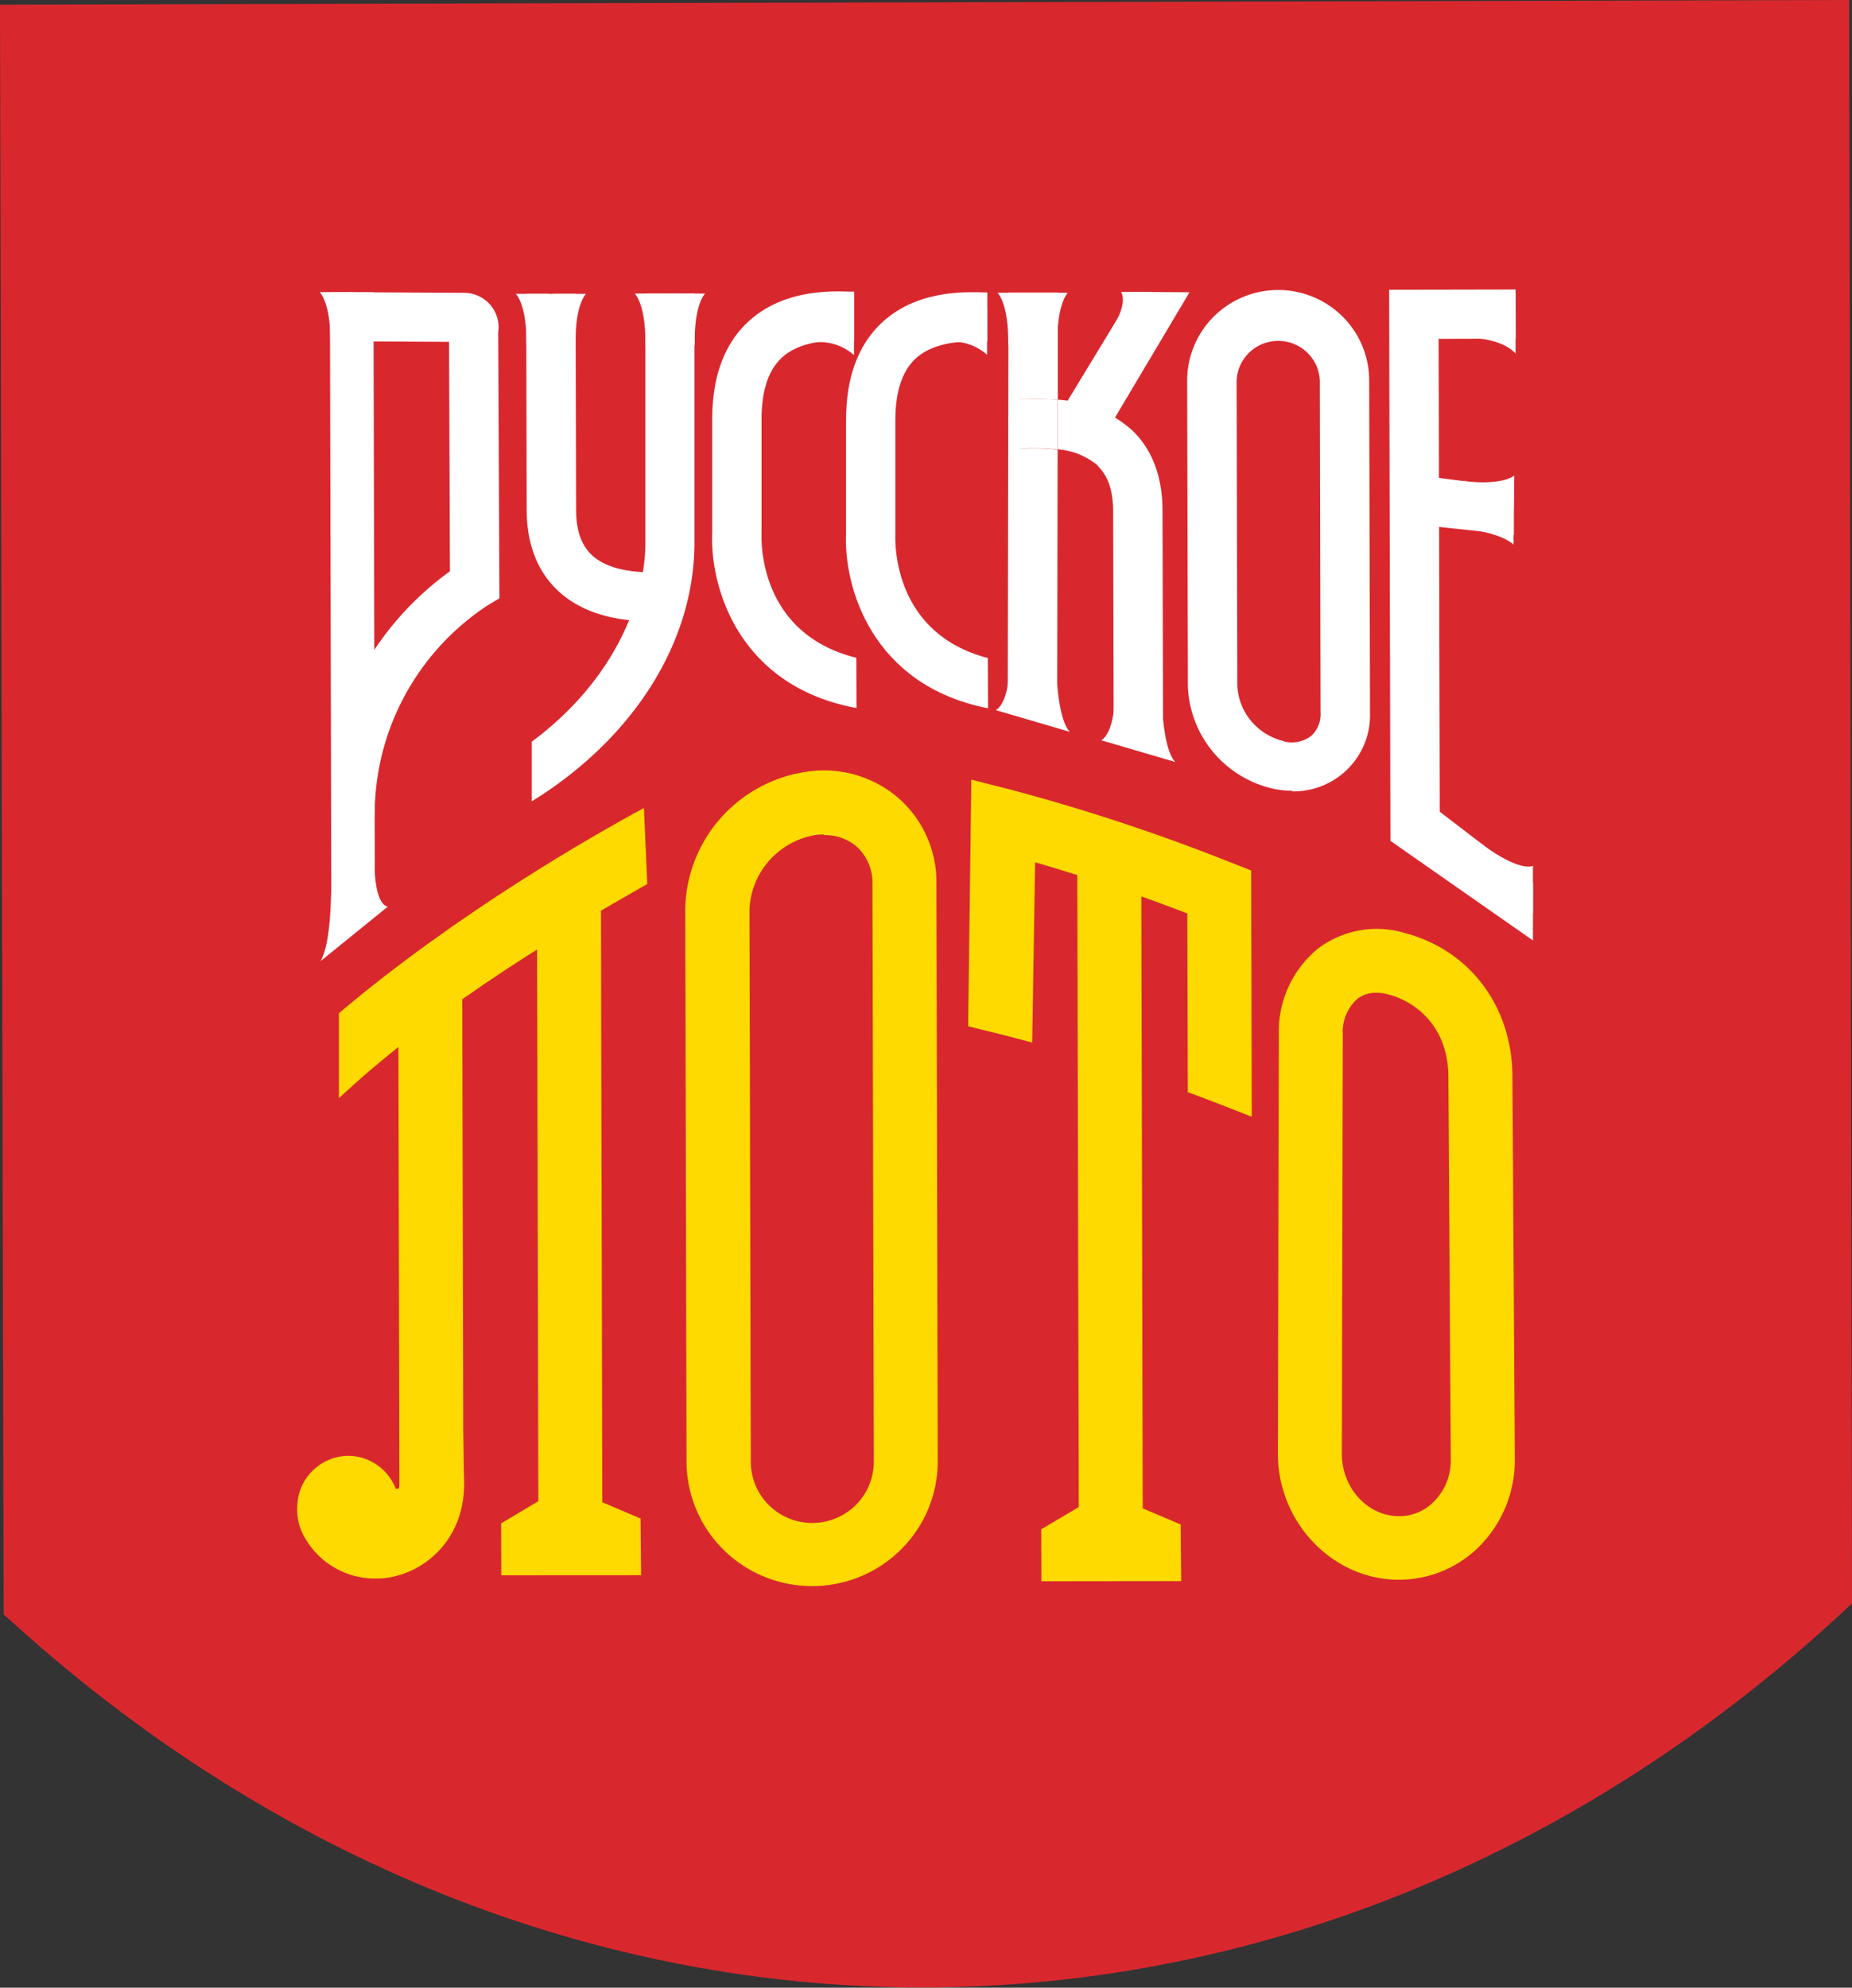 <svg viewBox="0 0 794 852" fill="none" xmlns="http://www.w3.org/2000/svg"><rect x="0" y="0" width="794" height="852" fill="#333333" stroke="none"/><path d="M0 1.996 1.565 691.99l5.477 4.904C240.49 907.005 564.567 903.217 794 687.289L792.809 0 0 1.996Z" fill="#D8282E"/><path d="m258.288 643.929 16.329 6.968.239 24.285-59.944.034-.068-22.256 16.329-9.707m258.669 3.243 16.33 6.934.238 24.285-59.944.068-.068-22.256 16.364-9.707m-291.382-9.267c-.51 2.672-1.122 1.15-1.701 1.624a21.855 21.855 0 0 0-7.993-10.237 22.065 22.065 0 0 0-12.419-3.935 22.244 22.244 0 0 0-15.29 6.432 21.989 21.989 0 0 0-6.517 15.181 23.82 23.82 0 0 0 1.735 10.519 34.42 34.42 0 0 0 13.047 15.091 34.709 34.709 0 0 0 19.272 5.372c17.453 0 38.681-14.916 37.423-42.989l-3.811-181.023-15.513 7.847-8.233 176.118Zm176.876 43.297c-14.263.027-27.952-5.576-38.063-15.577a53.354 53.354 0 0 1-15.859-37.763l-.545-236.763a60.31 60.31 0 0 1 15.023-38.899c9.481-10.79 22.506-17.884 36.756-20.021a49.018 49.018 0 0 1 20.9 1.212 48.84 48.84 0 0 1 18.462 9.814 47.895 47.895 0 0 1 12.36 16.601 47.613 47.613 0 0 1 4.173 20.233l.579 247.587c.018 14.173-5.621 27.775-15.68 37.82-10.058 10.044-23.714 15.711-37.97 15.756m4.763-322.167a26.706 26.706 0 0 0-3.641.237 34.069 34.069 0 0 0-19.764 10.998 33.714 33.714 0 0 0-8.438 20.897l.578 236.763a26.138 26.138 0 0 0 7.722 18.535 26.445 26.445 0 0 0 18.644 7.678 26.443 26.443 0 0 0 18.643-7.678 26.133 26.133 0 0 0 7.722-18.535l-.578-247.553a20.757 20.757 0 0 0-1.612-8.828 20.87 20.87 0 0 0-5.192-7.339 20.761 20.761 0 0 0-13.948-4.905M599.91 677.109h-1.667c-27.726-.846-50.35-25.063-50.384-53.915l.409-179.94a45.793 45.793 0 0 1 4.208-20.378 46.06 46.06 0 0 1 12.802-16.455 41.759 41.759 0 0 1 17.675-7.628 41.87 41.87 0 0 1 19.237 1.1c28.271 7.441 46.404 31.929 46.233 62.302l1.021 163.536a52.241 52.241 0 0 1-4.04 20.383 52.472 52.472 0 0 1-11.677 17.228c-9.02 8.8-21.146 13.741-33.783 13.767m-9.9-251.578a12.9 12.9 0 0 0-8.062 2.571 18.944 18.944 0 0 0-4.908 6.927 18.874 18.874 0 0 0-1.386 8.361l-.408 179.804c0 14.274 10.682 26.281 23.814 26.687a20.97 20.97 0 0 0 8.395-1.435 20.869 20.869 0 0 0 7.118-4.653 25.076 25.076 0 0 0 5.514-8.258 24.973 24.973 0 0 0 1.869-9.736l-1.021-163.604c.17-21.511-13.268-32.673-25.856-35.988a18.235 18.235 0 0 0-5.069-.676m-62.367-55.842a835.622 835.622 0 0 0-94.236-31.185l-17.01-4.329-1.361 105.698 17.01 4.227 10.445 2.774 1.258-77.286c15.582 4.566 40.042 12.176 65.251 21.951l.205 76.61a655.705 655.705 0 0 1 18.745 7.137l8.675 3.382-.238-105.563-8.744-3.416Z" fill="#FFDA00"/><path d="m489.272 364.973-27.42.062.683 299.437 27.42-.062-.683-299.437Zm-231.641 17.538-27.42.062.666 291.895 27.42-.062-.666-291.895Zm-59.461 39.774-27.42.062.492 215.792 27.421-.062-.493-215.792Z" fill="#FFDA00"/><path d="M276.071 346.348c-21.195 11.432-79.233 44.41-130.774 87.94v36.428c44.566-41.637 102.333-74.783 132.203-91.796l-1.429-32.572Z" fill="#FFDA00"/><path d="m475.002 184.065-18.44-10.383 29.496-48.571 23.916.169-34.972 58.785Zm-323.711-58.849H137.07s4.525 4.262 4.559 20.294c0 12.785 9.662-20.294 9.662-20.294m84.002.741h-14.152s4.524 4.227 4.558 20.294c0 12.785 9.662-20.294 9.662-20.294m1.655 0h14.22s-4.524 4.261-4.456 20.294c0 12.785-9.764-20.294-9.764-20.294Zm204.877-.473h-14.221s4.525 4.228 4.559 20.294c0 12.786 9.662-20.294 9.662-20.294m1.732 0h14.187s-4.491 4.262-4.457 20.294c0 12.786-9.73-20.294-9.73-20.294Zm-77.495 6.427v20.294a22.295 22.295 0 0 0-9.592-4.979 22.38 22.38 0 0 0-10.82.108c-12.621 2.537 20.412-15.524 20.412-15.524m283.628-.541v20.294s-5.035-6.765-21.263-6.765c-12.757.44 21.263-13.529 21.263-13.529Zm-226.576.505v20.294a22.324 22.324 0 0 0-9.688-5.027 22.394 22.394 0 0 0-10.928.157c-12.588 2.537 20.412-15.525 20.412-15.525m-136.633-5.848h-14.22s4.525 4.262 4.559 20.294c0 12.785 9.661-20.294 9.661-20.294m1.733 0h14.221s-4.491 4.262-4.457 20.294c0 12.785-9.764-20.294-9.764-20.294Z" fill="#fff"/><path d="M213.58 142.43c.317-2.088.179-4.22-.406-6.25a14.69 14.69 0 0 0-2.984-5.516 14.775 14.775 0 0 0-5.022-3.782 14.86 14.86 0 0 0-6.149-1.363l-50.724-.271v21.038l44.226.237.375 98.358c-19.236 13.878-34.322 32.687-43.648 54.422-.273 7.001-.885 14.003-1.6 20.97l.205 5.175c.272 7.915 2.041 15.999 1.292 23.846h11.499a106.87 106.87 0 0 1 12.786-50.945 107.596 107.596 0 0 1 35.557-38.823l5.137-3.077-.544-114.019Z" fill="#fff"/><path d="m160.727 390.42-18.643 14.848-.646-279.921 18.677-.068.612 265.141Zm119.367-124.097c-10.784 0-28.645-1.319-41.3-13.529-8.573-8.287-12.962-19.821-12.996-34.297l-.204-92.54h21.16l.238 92.506c0 8.727 2.144 15.018 6.566 19.28 8.403 8.117 24.155 7.745 30.823 7.508h2.483v21.072h-6.838m273.986 72.623a40.133 40.133 0 0 1-7.723-.778 47.067 47.067 0 0 1-26.156-15.773 46.59 46.59 0 0 1-10.858-28.434l-.306-130.862a38.682 38.682 0 0 1 11.429-27.433 39.139 39.139 0 0 1 27.592-11.363 39.137 39.137 0 0 1 27.592 11.363 38.682 38.682 0 0 1 11.429 27.433l.341 142.294a32.461 32.461 0 0 1-2.194 12.974 32.611 32.611 0 0 1-7.167 11.059 32.828 32.828 0 0 1-10.977 7.348 32.99 32.99 0 0 1-13.002 2.442m-3.572-21.41a13.883 13.883 0 0 0 11.532-2.232 12.509 12.509 0 0 0 3.27-4.594 12.45 12.45 0 0 0 .915-5.553l-.306-142.328a17.716 17.716 0 0 0-5.493-12.053 17.916 17.916 0 0 0-12.351-4.93 17.917 17.917 0 0 0-12.351 4.93 17.71 17.71 0 0 0-5.492 12.053l.306 130.896a25.622 25.622 0 0 0 6.007 15.154 25.882 25.882 0 0 0 13.963 8.522m106.767 85.435-61.1-42.685-.545-236.221 54.229-.102.068 21.038-33.068.102.476 202.703 39.974 30.61-.034 24.555Z" fill="#fff"/><path d="m649.012 229.254-40.348-4.261 2.79-20.869 37.558 4.938v20.192Zm-225.521 52.797c-39.838-10.383-39.803-47.859-39.633-52.967v-48.908c0-11.94 2.755-20.734 8.335-26.146 8.437-8.151 22.215-7.779 28.883-7.61h2.211v-21.072h-1.599c-8.777-.304-29.427-.812-44.226 13.53-9.798 9.504-14.765 23.371-14.731 41.264v48.367c-1.089 22.696 10.751 65.245 60.862 75.088l-.102-21.546Z" fill="#fff"/><path d="M367.144 281.952c-40.824-10.147-40.824-48.096-40.654-53.238v-48.908c0-11.94 2.755-20.734 8.335-26.145 8.437-8.152 22.215-7.78 28.883-7.611h2.518v-21.038h-1.905c-8.744-.304-29.394-.812-44.227 13.53-9.798 9.504-14.765 23.371-14.731 41.264v48.367c-1.088 22.865 10.853 65.888 61.849 75.325l-.068-21.546Zm-90.448-156.127V232.47c0 24.792-13.165 59.055-48.751 85.471v25.571c43.784-27.059 69.844-68.425 69.776-111.076V125.757l-21.025.068Zm193.971 73.936c4.389 4.228 6.532 10.553 6.566 19.246l.238 98.899c6.805 2.097 13.949 4.431 21.195 6.765l-.272-105.867c0-14.477-4.389-26.044-12.962-34.331a52.515 52.515 0 0 0-31.979-13.157v21.275a30.201 30.201 0 0 1 17.248 7.001" fill="#fff"/><path d="M453.438 192.76a84.53 84.53 0 0 0-13.608-.541h-2.484v-21.072h1.939c4.742-.199 9.492-.097 14.221.305v-46.068h-21.127l-.34 180.143a721.066 721.066 0 0 1 21.195 5.378l.204-118.145Z" fill="#fff"/><path d="M439.267 171.178h-1.939v20.97h2.484a84.53 84.53 0 0 1 13.608.541v-21.275a112.491 112.491 0 0 0-14.221-.304m64.643 155.49-31.74-9.301s6.089-2.503 5.817-21.444c0 0 19.528 2.097 19.902 2.976.374.88.578 22.053 6.021 27.769ZM137.406 412l28.883-23.405s-5.477.237-5.715-18.163c0 0-18.235 11.161-18.541 12.142-.306.981 0 21.546-4.627 29.426m321.249-98.323-31.741-9.302s6.124-2.503 5.818-21.444c0 0 19.561 2.097 19.901 2.977.341.879.579 22.052 6.022 27.769Zm198.557 77.726v-20.294s-5.001 3.01-21.296-8.828c-12.86-9.369 21.33 29.224 21.33 29.224m-8.264-173.009.238-14.645s-4.729 4.295-21.127 2.401c-12.995-1.522 20.889 12.244 20.889 12.244Z" fill="#fff"/><path d="M648.912 218.465v15.017s-4.287-4.938-20.718-6.764c-12.996-1.522 20.684-8.152 20.684-8.152m-154.921-93.455h-13.336s2.96 4.025-2.653 13.53c-6.532 10.958 11.703-3.383 11.703-3.383l4.286-10.147Z" fill="#fff"/></svg>